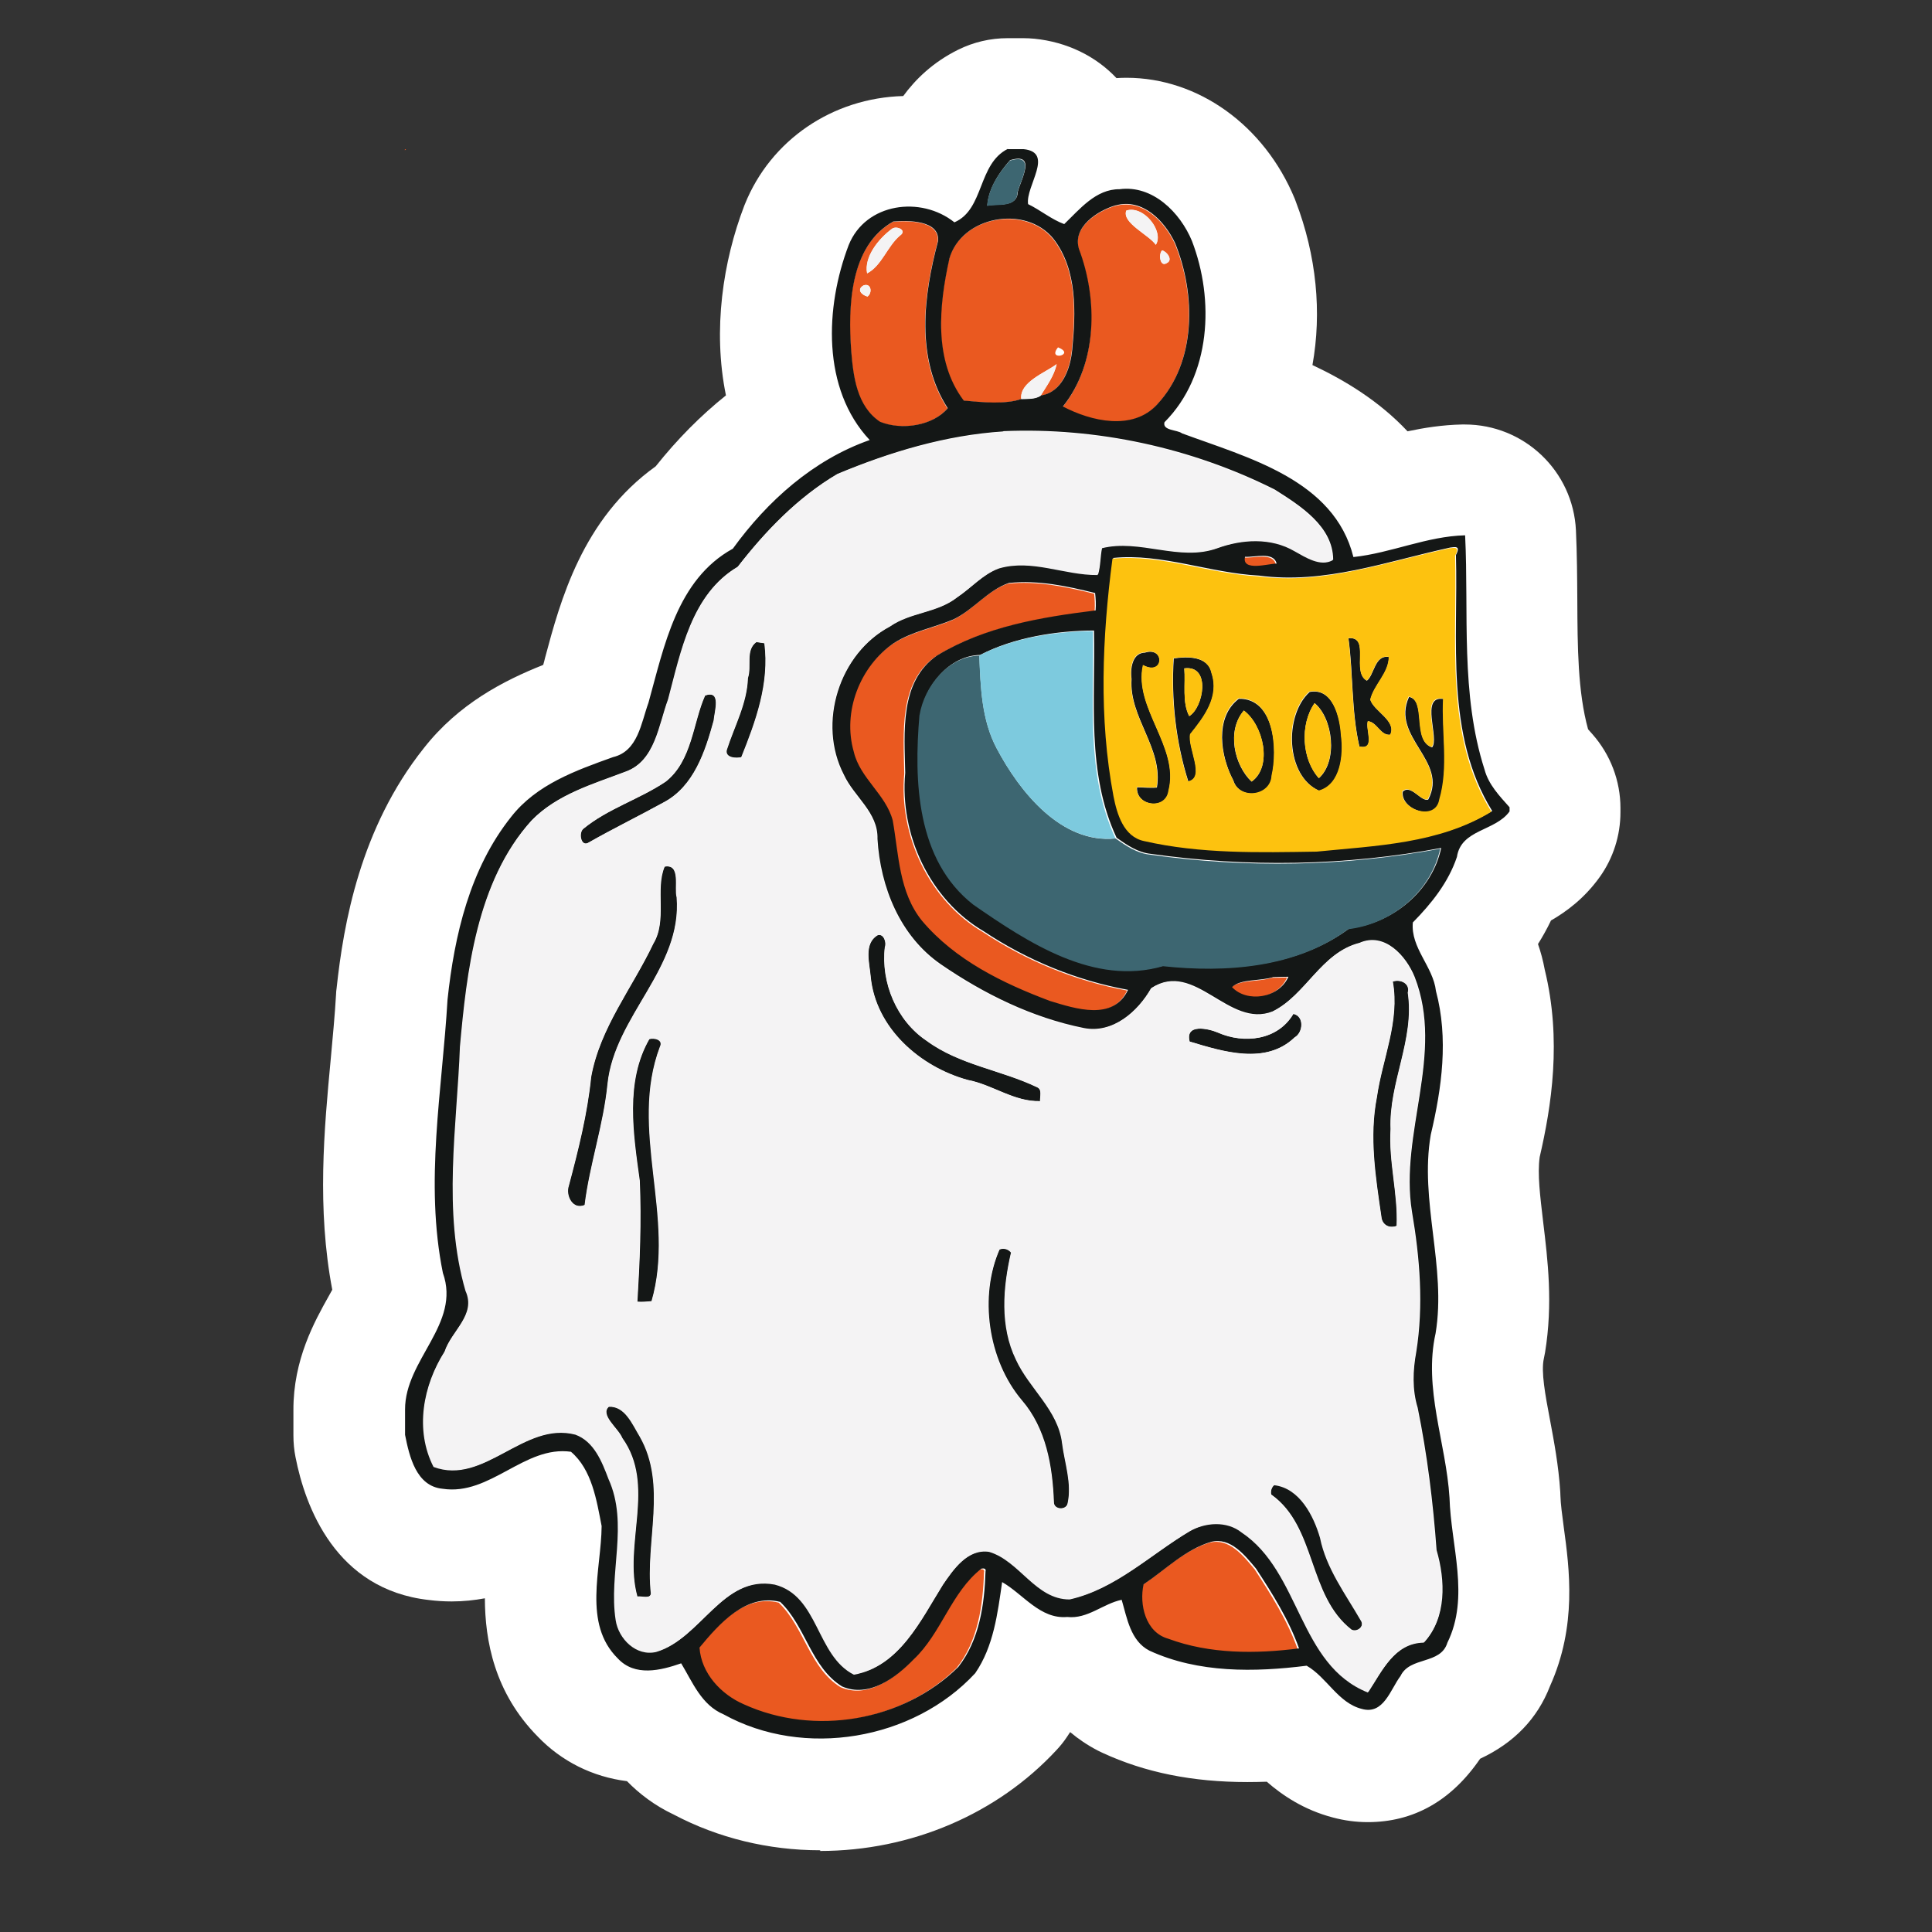 <?xml version="1.0" encoding="UTF-8"?> <svg xmlns="http://www.w3.org/2000/svg" id="Vrstva_1" viewBox="0 0 283.46 283.46"><rect x="0" y="0" width="283.46" height="283.46" fill="#333333" stroke="none"/><defs><style>.cls-1{fill:#3d6671;}.cls-1,.cls-2,.cls-3,.cls-4,.cls-5,.cls-6,.cls-7,.cls-8{stroke-width:0px;}.cls-2{fill:#141716;}.cls-3{fill:#1e1e1c;}.cls-4{fill:#7dcade;}.cls-5{fill:#fff;}.cls-6{fill:#fdc20f;}.cls-7{fill:#ea5920;}.cls-8{fill:#f4f3f4;}</style></defs><path class="cls-3" d="m120.33,263.05c-6.21,0-12.27-1.47-17.51-4.25-.12-.07-.25-.13-.36-.18-1.66-.79-3.13-1.83-4.46-3.19-1.33-1.37-3.08-2.22-4.96-2.47-3.15-.4-5.93-1.78-8.07-4.02-3.71-3.75-5.4-8.33-5.42-14.49,0-2.5-1.12-4.86-3.05-6.46-1.52-1.25-3.43-1.93-5.35-1.93-.51,0-1.04.05-1.55.15-1.1.2-2.21.31-3.31.31-.76,0-1.5-.05-2.24-.15-.07,0-.12,0-.18-.02-6.41-.71-10.54-5.5-12.27-14.23-.1-.51-.15-1.02-.15-1.55v-3.72c-.02-5.27,2.27-9.35,4.12-12.65l.54-.99c.94-1.71,1.27-3.71.89-5.62-2.04-10.8-1.02-21.77-.13-31.44.3-3.24.63-6.6.81-9.91,0-.12.02-.25.03-.4.91-8.47,3.03-20.9,11.02-30.93,4.1-5.24,9.65-7.91,14.05-9.65,2.47-.99,4.33-3.08,5.02-5.65l.28-1.07c2.08-7.77,4.66-17.44,13.01-23.4.63-.46,1.2-.99,1.68-1.6,2.75-3.46,5.78-6.52,8.99-9.07,2.47-1.98,3.62-5.15,2.98-8.25-1.45-7.08-.61-15.51,2.29-23.11,2.55-6.39,8.71-10.56,15.71-10.74,2.6-.07,5.02-1.33,6.55-3.43,1.35-1.84,2.98-3.23,5.01-4.22,1.09-.54,2.31-.82,3.52-.82h2.31c.26,0,.51,0,.77.03,2.7.26,5.09,1.4,6.75,3.18,1.6,1.7,3.82,2.65,6.13,2.65h.49c.31-.02.63-.03.96-.03,7.13,0,13.77,4.92,16.93,12.55l.1.26c2.44,6.34,3.13,13.08,2.01,19.45-.66,3.74,1.25,7.46,4.69,9.07,4.86,2.29,8.58,4.86,11.4,7.86,1.6,1.71,3.84,2.67,6.13,2.67.58,0,1.17-.07,1.76-.18,2.39-.51,4.45-.77,6.46-.82h.21c4.23,0,7.71,3.31,7.92,7.54.16,3.34.18,6.64.2,9.83.03,7.53.07,14.62,1.89,21.16.36,1.3,1.02,2.49,1.93,3.46l.53.59c1.27,1.43,1.99,3.31,1.99,5.25v.61c0,1.66-.51,3.26-1.47,4.61-1.14,1.58-2.6,2.88-4.5,3.97-1.48.84-2.65,2.11-3.39,3.64-.43.89-.92,1.8-1.48,2.68-1.33,2.16-1.63,4.81-.79,7.2.28.82.51,1.65.64,2.47.03.16.07.35.12.51,2.14,8.76.71,17.21-.77,23.6-.07.25-.1.51-.13.76-.48,3.56,0,7.48.49,11.64.64,5.32,1.32,10.8.33,16.78-.03.15-.05.3-.08.44-.81,3.62-.05,7.66.84,12.32.58,3.05,1.17,6.21,1.38,9.58v.25c.07,1.66.31,3.51.58,5.45.77,5.75,1.65,12.19-1.33,18.82-.07.13-.12.28-.18.41-1.05,2.75-2.96,4.68-5.98,6.09-1.37.64-2.54,1.63-3.38,2.87-3.43,5.01-6.9,5.65-9.55,5.65-.97,0-1.96-.13-2.93-.4-2.31-.59-4.36-1.73-6.32-3.46-1.53-1.35-3.51-2.09-5.55-2.09h-.33c-.86.03-1.7.05-2.5.05-6.82,0-12.63-1.15-17.77-3.52l-.35-.16c-.89-.46-1.73-1.02-2.47-1.65-1.53-1.3-3.46-1.99-5.43-1.99-.41,0-.84.03-1.25.1-2.4.36-4.53,1.75-5.83,3.79-.12.18-.23.36-.36.53-.2.3-.44.61-.72.89-7.11,7.71-17.54,12.14-28.56,12.14l-.02.02Z"></path><path class="cls-5" d="m120.33,271.47c-7.59,0-14.99-1.81-21.44-5.22-2.87-1.35-5.12-3.1-6.9-4.92-5.04-.63-9.6-2.9-13.09-6.54-6.37-6.46-7.74-14.08-7.76-20.29-1.52.28-3.13.46-4.86.46-1.12,0-2.24-.07-3.34-.21-13.72-1.52-18.17-13.74-19.58-20.95-.21-1.04-.31-2.11-.31-3.18v-3.72c-.03-7.44,3.11-13.04,5.19-16.75.16-.28.35-.61.51-.92-2.27-11.97-1.19-23.55-.23-33.78.31-3.36.61-6.52.79-9.63,0-.26.03-.51.07-.77,1.02-9.52,3.46-23.55,12.8-35.28,5.11-6.52,11.73-9.91,17.52-12.22.1-.36.2-.71.28-1.07,2.21-8.25,5.43-20.34,16.22-28.06,3.16-3.97,6.62-7.46,10.31-10.41-1.98-9.67-.4-19.75,2.67-27.78.03-.08.07-.16.1-.25,3.79-9.44,12.86-15.61,23.24-15.89,1.81-2.47,4.36-4.96,8.05-6.79,2.26-1.12,4.74-1.7,7.26-1.7h2.31c.54,0,1.09.03,1.63.08,4.76.48,8.99,2.54,12.04,5.78.48-.03.97-.05,1.45-.05,10.54,0,20.24,6.97,24.7,17.74l.15.4c3.06,7.99,3.84,16.32,2.45,24.01,4.84,2.27,9.85,5.34,13.95,9.72,2.42-.51,5.09-.94,8-1h.41c8.68,0,15.89,6.82,16.3,15.55.16,3.49.18,6.92.2,10.21.03,6.93.07,13.49,1.58,18.96.08.08.63.71.63.71,2.65,3,4.12,6.85,4.12,10.85v.61c0,3.39-1.05,6.72-3.03,9.49-2.26,3.16-4.94,5.12-7.16,6.39-.59,1.24-1.24,2.39-1.91,3.46.4,1.14.74,2.39.99,3.75,2.52,10.31.99,20.03-.74,27.5-.35,2.49.07,5.76.51,9.52.68,5.62,1.45,11.97.28,19.14-.05.3-.12.61-.18.91-.43,1.93.21,5.34.89,8.93.59,3.15,1.27,6.72,1.52,10.62,0,.18.02.36.02.53.03,1.24.26,2.88.49,4.64.84,6.14,1.96,14.49-2.01,23.32-1.84,4.78-5.29,8.35-10.26,10.67-4.23,6.18-9.77,9.3-16.49,9.3h0c-1.71,0-3.43-.23-5.11-.68-4.28-1.12-7.44-3.28-9.7-5.25-.97.03-1.91.05-2.85.05-8.05,0-15.02-1.4-21.28-4.3-.21-.1-.43-.2-.64-.31-1.56-.81-2.91-1.73-4.08-2.72-.16.25-.33.49-.49.74-.44.66-.94,1.28-1.48,1.86-8.71,9.42-21.38,14.84-34.73,14.84l.05-.08Z"></path><g id="_fe5506ff"><path class="cls-7" d="m59.4,21.88h.18s-.13.13-.18.18v-.18Z"></path><path class="cls-7" d="m163.63,30.22c3.99-1.1,7.21,2.26,8.74,5.53,3.05,7.48,3.19,17.42-2.64,23.67-3.57,3.9-9.68,2.47-13.82.3,5.09-6.34,5.12-15.76,2.36-23.09-.99-3.24,2.68-5.62,5.34-6.42m1.63.69c-.69,1.8,3.33,3.56,4.33,5.02,1.24-1.94-1.76-5.85-4.33-5.02m5.24,5.85c-.54.58-.28,2.52.72,1.84.96-.46-.1-1.76-.72-1.84Z"></path><path class="cls-7" d="m139.22,38.05c1.75-6.26,11.13-8.04,15.27-3,3.56,4.56,3.31,10.87,2.77,16.32-.26,2.75-1.5,6.24-4.59,6.69.91-1.47,1.99-2.91,2.36-4.64-1.71,1.28-5.48,2.64-5.19,5.12-2.21.86-5.85.51-8.5.26-4.46-5.91-3.61-13.95-2.12-20.77m16.01,12.93c-1.7,2.11,2.72,1.09,0,0Z"></path><path class="cls-7" d="m131.04,32.54c2.14-.18,6.87-.21,6.54,2.9-2.12,7.99-3.28,17.24,1.43,24.49-2.16,2.57-6.72,3.29-9.93,1.99-3.41-2.27-3.92-6.62-4.23-10.38-.48-6.44-.26-15.41,6.19-19.01m-.15,1.02c-2.03,1.5-4.13,4.15-3.67,6.55,2.12-1.09,2.96-3.97,4.81-5.53,1.14-.77-.44-1.5-1.14-1.02m-4.2,8.32c-1.05.61-.26,1.4.59,1.63.76-.56.53-2.04-.59-1.63Z"></path><path class="cls-7" d="m182.55,81.8c1.37.13,4.2-.81,4.63,1-1.07-.03-5.17,1.24-4.63-1Z"></path><path class="cls-7" d="m147.9,85.63c4.27-.44,8.51.46,12.63,1.48.1.84.13,1.7.07,2.55-8,.99-16.27,2.37-23.27,6.62-5.55,3.82-4.74,11.33-4.66,17.23-.82,9.01,3.61,18.59,11.51,23.22,6.39,4.25,13.62,7.21,21.18,8.6-2.17,4.63-7.69,2.77-11.45,1.63-6.93-2.6-13.92-5.99-18.77-11.76-3.38-4.18-3.39-9.7-4.3-14.72-.99-3.82-4.79-6.19-5.71-10.06-1.71-5.88.87-12.55,5.88-15.97,2.67-1.71,5.85-2.27,8.73-3.47,2.96-1.4,5.01-4.27,8.14-5.35l.03.02Z"></path><path class="cls-7" d="m186.63,143.46c.56,0,1.66-.03,2.21-.05-1.38,3.18-6.08,3.84-8.27,1.52,1.27-1.24,4.17-.86,6.04-1.47h.02Z"></path><path class="cls-7" d="m177.48,226.33c2.88-.72,4.97,1.98,6.6,3.92,2.4,3.69,4.84,7.54,6.31,11.71-6.36.82-13.09.84-19.19-1.42-3.38-.94-4.27-5.04-3.62-7.97,3.23-2.14,6.11-5.11,9.88-6.23l.02-.02Z"></path><path class="cls-7" d="m143.78,230.26c.33-.07.72,0,.59.43-.15,4.87-.89,10.08-4,14.01-8.1,7.97-21.13,10.14-31.44,5.47-3.36-1.45-6.27-4.56-6.52-8.33,2.87-3.44,6.85-7.99,11.84-6.7,3.75,3.57,4.51,9.57,9.07,12.4,3.92,1.71,7.87-1.25,10.49-3.95,4.08-3.84,5.52-9.86,9.95-13.32h.02Z"></path></g><g id="_141614ff"><path class="cls-2" d="m147.85,21.88h2.31c4.61.46.28,5.43.68,8.07,1.81.87,3.41,2.24,5.3,2.93,2.26-2.16,4.63-5.15,8.12-5.12,4.86-.64,8.89,3.41,10.62,7.59,3.33,8.66,2.8,19.75-4.03,26.6-.33,1.25,1.89,1.09,2.57,1.63,9.65,3.57,22.32,6.79,25.15,18.15,5.55-.59,10.75-3.05,16.39-3.19.56,11.45-.71,23.29,2.85,34.37.59,2.21,2.19,3.87,3.67,5.53v.61c-2.09,2.93-7.11,2.59-7.72,6.67-1.25,3.74-3.74,6.85-6.47,9.62-.35,3.74,2.98,6.46,3.39,10.06,1.86,6.95.87,14.2-.76,21.08-1.68,9.73,2.32,19.37.71,29.13-1.81,8.12,1.53,16.04,2.04,24.14.2,7.05,3,14.54-.31,21.26-.99,3.26-5.5,1.99-6.88,4.89-1.48,1.96-2.47,5.73-5.67,4.83-3.49-.87-5.12-4.63-8.1-6.34-7.64.96-15.89,1.1-23.07-2.21-2.78-1.43-3.28-4.78-4.07-7.46-2.73.56-4.99,2.85-7.99,2.52-3.97.35-6.46-3.36-9.55-5.12-.66,4.59-1.25,9.45-3.95,13.37-9.09,9.83-25.15,12.55-36.91,6.04-3.26-1.37-4.55-4.71-6.23-7.49-3.01,1.05-6.79,1.99-9.3-.72-5.17-5.11-2.42-13.03-2.37-19.42-.74-3.79-1.42-8.28-4.5-10.9-6.82-.96-11.84,6.49-18.82,5.43-3.89-.36-4.89-4.74-5.52-7.91v-3.72c-.02-7.33,8.22-12.55,5.55-20.03-2.7-13.31-.1-26.76.68-40.1,1-9.45,3.29-19.25,9.34-26.83,3.72-4.76,9.49-6.8,14.95-8.76,3.66-.87,4.12-5.04,5.19-7.97,2.31-8.28,4.15-18.07,12.38-22.61,5.07-7,11.81-13.04,20.08-15.94-7.05-7.51-6.55-19.52-3.08-28.61,2.49-6.19,10.59-7.26,15.51-3.33,4.41-1.91,3.39-8.58,7.86-10.79m.28,1.7c-1.61,1.83-3.13,4.12-3.31,6.62,1.66-.3,4.4.35,4.48-2.08.49-1.78,2.78-5.78-1.17-4.56m15.48,6.62c-2.65.81-6.34,3.18-5.34,6.42,2.77,7.33,2.73,16.75-2.36,23.09,4.13,2.17,10.24,3.61,13.82-.3,5.81-6.24,5.68-16.19,2.64-23.67-1.55-3.28-4.78-6.64-8.74-5.53m-24.39,7.86c-1.5,6.82-2.34,14.87,2.12,20.77,2.64.25,6.29.59,8.5-.26.94-.05,1.99.05,2.82-.49,3.1-.46,4.33-3.94,4.59-6.69.53-5.43.79-11.76-2.77-16.32-4.13-5.06-13.52-3.26-15.27,3m-8.19-5.52c-6.46,3.59-6.65,12.57-6.19,19.01.31,3.75.82,8.1,4.23,10.38,3.21,1.3,7.77.58,9.93-1.99-4.71-7.25-3.56-16.5-1.43-24.49.33-3.11-4.4-3.08-6.54-2.9m16.11,30.8c-8.4.54-16.58,3-24.32,6.23-5.78,3.41-10.52,8.35-14.59,13.6-6.75,3.97-8.32,12.43-10.18,19.4-1.4,3.75-1.89,9.06-6.27,10.66-4.83,1.84-10.05,3.33-13.77,7.13-8.09,8.91-9.52,22.41-10.49,33.15-.41,11.54-2.6,24.16.82,35.85,1.6,3.52-2.09,5.86-3.08,8.91-3.16,4.97-4.4,11.5-1.61,16.91,7.43,2.78,13.21-6.69,20.8-4.74,2.75,1,3.92,3.99,4.87,6.52,3.01,6.59,0,13.85,1.05,20.7.4,2.75,3.03,5.37,5.96,4.66,6.54-1.94,9.68-11.28,17.36-9.88,6.49,1.66,6.08,10.44,11.63,13.22,6.62-1.15,9.75-7.94,12.99-13.13,1.55-2.29,3.69-5.37,6.85-4.89,4.5,1.33,6.8,7,11.82,6.98,6.72-1.52,11.81-6.55,17.57-9.98,2.32-1.33,5.48-1.56,7.66.16,8.66,5.8,8.33,19.4,18.51,23.47,2.04-3.1,3.87-7.25,8.2-7.31,3.29-3.61,3.1-9.06,1.8-13.49-.51-7.02-1.37-14-2.77-20.88-.82-2.67-.71-5.48-.21-8.2,1.09-6.82.53-13.78-.63-20.57-1.86-11.54,4.81-23.11.4-34.44-1.25-3.11-4.43-6.64-8.09-5.01-5.63,1.43-7.79,7.61-12.75,10.06-6.44,2.55-11.4-7.58-17.77-3.44-1.98,3.46-5.68,6.72-9.93,5.88-7.58-1.52-14.66-5.01-20.98-9.35-5.99-4.13-8.88-11.33-9.3-18.4.12-3.89-3.44-6.18-4.92-9.4-3.94-7.56-.71-17.84,6.83-21.84,3-2.08,6.97-1.98,9.85-4.27,2.06-1.38,3.75-3.38,6.13-4.25,4.84-1.42,9.62,1,14.48.96.38-1.27.31-2.62.59-3.92,5.6-1.42,11.41,2.01,16.96,0,3.66-1.32,7.92-1.58,11.36.43,1.63.91,3.8,2.32,5.58,1.32-.03-4.92-4.87-7.94-8.58-10.29-12.24-6.14-26.12-9.14-39.79-8.56m65.48,17.09c-9.19,2.01-18.43,5.4-27.98,4.1-7.18-.36-14.36-3.31-21.39-2.59-1.52,11.51-2.03,23.39.15,34.86.49,2.6,1.48,5.95,4.48,6.57,8.28,1.89,16.88,1.68,25.33,1.55,8.7-.87,17.95-1.17,25.63-5.86-6.93-11.15-4.97-25.08-5.32-37.55.79-1.47-.26-1.14-.87-1.09m-30.07,1.35c-.54,2.24,3.56.97,4.63,1-.43-1.81-3.26-.89-4.63-1m-34.65,3.84c-3.13,1.09-5.19,3.94-8.14,5.35-2.88,1.22-6.06,1.76-8.73,3.47-5.01,3.43-7.58,10.1-5.88,15.97.91,3.87,4.71,6.24,5.71,10.06.89,5.02.91,10.54,4.3,14.72,4.86,5.76,11.84,9.16,18.77,11.76,3.75,1.14,9.27,2.98,11.45-1.63-7.56-1.38-14.79-4.35-21.18-8.6-7.91-4.64-12.34-14.21-11.51-23.22-.1-5.9-.89-13.39,4.66-17.23,7-4.25,15.25-5.63,23.27-6.62.07-.86.03-1.71-.07-2.55-4.12-1.02-8.37-1.93-12.63-1.48m-4.22,10.56c-4.55.1-8.07,4.48-8.78,8.74-.82,9.63-.46,21.26,7.91,27.8,7.99,5.52,17.69,11.96,27.82,9.02,9.21.99,19.47.28,27.19-5.43,6.36-.76,12.12-5.45,13.49-11.81-14.01,2.64-28.46,2.87-42.59.87-1.93-.2-3.52-1.3-5.04-2.37-4.46-9.54-3.08-20.24-3.31-30.4-5.63.02-11.82,1.05-16.68,3.57m42.97,47.28c-1.88.61-4.79.23-6.04,1.47,2.17,2.32,6.87,1.66,8.27-1.52-.56,0-1.66.03-2.21.05m-9.16,82.87c-3.77,1.12-6.67,4.08-9.88,6.23-.64,2.93.26,7.03,3.62,7.97,6.09,2.26,12.81,2.24,19.19,1.42-1.47-4.17-3.9-8.02-6.31-11.71-1.63-1.94-3.72-4.64-6.6-3.92m-33.7,3.94c-4.43,3.46-5.86,9.49-9.95,13.32-2.62,2.7-6.57,5.67-10.49,3.95-4.56-2.83-5.32-8.83-9.07-12.4-5.01-1.28-8.99,3.26-11.84,6.7.25,3.77,3.16,6.88,6.52,8.33,10.31,4.69,23.32,2.5,31.44-5.47,3.1-3.95,3.85-9.14,4-14.01.13-.44-.25-.51-.59-.43h-.02Z"></path><path class="cls-2" d="m197.83,93.64c3.31-.31.41,4.97,2.72,6.23,1.09-.84,1.14-3.84,3.23-3.47,0,2.37-2.19,4.05-2.72,6.26.51,1.71,3.9,3.1,2.93,5.14-1.42.2-1.93-1.86-3.29-1.98-.4,1.2,1.19,4.27-1.25,3.71-1.19-5.2-.89-10.59-1.6-15.86l-.02-.02Z"></path><path class="cls-2" d="m110.96,94.18c.31.05.92.13,1.24.18.76,5.86-1.25,11.4-3.39,16.72-.71.21-2.45.12-2.17-1.05,1.12-3.49,2.98-6.8,3.1-10.56.59-1.68-.4-4.07,1.24-5.27v-.02Z"></path><path class="cls-2" d="m168.04,95.74c2.91-.87,2.75,3.52-.31,1.86-1.43,6.31,5.4,12.02,3.74,18.45-.4,2.87-4.83,2.24-4.64-.53.97,0,1.94.13,2.91.03.97-5.75-4.1-10.23-3.72-15.91-.2-1.5.07-3.89,2.04-3.89l-.02-.02Z"></path><path class="cls-2" d="m172.21,96.6c2.01-.28,5.02-.38,5.57,2.17,1.19,3.47-1.12,6.42-3.13,8.96-.41,1.99,2.29,6.42-.3,6.93-1.83-5.78-2.52-12.01-2.14-18.07m1.55,1.47c.2,2.26-.33,4.99.72,7,2.06-1.2,3.26-7.53-.72-7Z"></path><path class="cls-2" d="m192.12,101.53c3.49-.69,4.51,3.79,4.68,6.41.36,2.73-.03,7.21-3.24,8.09-4.96-2.19-5.17-11.1-1.42-14.49m.74,1.63c-2.19,3.15-1.86,8.27.63,11,2.82-2.54,2.06-8.79-.63-11Z"></path><path class="cls-2" d="m103.47,102.04c2.47-.87,1.38,2.37,1.28,3.67-1.24,4.5-2.9,9.65-7.31,11.99-3.66,2.01-7.39,3.84-11.02,5.9-1.15.76-1.56-1.37-.84-1.99,3.62-2.98,8.23-4.33,12.1-6.93,3.89-3.05,4-8.7,5.78-12.63Z"></path><path class="cls-2" d="m206.73,102.25c2.63.51.44,6.42,3.38,7.41,1.14-1.3-1.83-7.66,1.68-7.1-.26,4.87.84,10.03-.56,14.79-.51,3.29-5.76,1.47-5.42-1.19,1.2-1.17,2.73,1.56,3.74,1.15,3.01-5.68-5.53-9.11-2.82-15.05v-.02Z"></path><path class="cls-2" d="m181.74,102.53c5.25-.13,5.76,7.48,4.87,11.31-.13,3.06-4.78,3.59-5.65.68-1.91-3.57-2.77-9.26.77-11.97m.76,1.71c-2.57,3-1.37,8.05,1.14,10.42,3.13-2.22,1.71-8.32-1.14-10.42Z"></path><path class="cls-2" d="m97.51,127.15c2.49-.48,1.42,3.16,1.81,4.48.86,10.42-9.11,17.39-10.14,27.4-.59,6.01-2.62,11.78-3.36,17.77-1.78.77-2.85-1.4-2.36-2.82,1.4-5.25,2.73-10.56,3.28-15.97,1.3-7.23,6.04-13.06,9.12-19.55,2.08-3.43.25-7.97,1.66-11.3l-.02-.02Z"></path><path class="cls-2" d="m128.76,137.21c.91-.35,1.38,1.09,1.09,1.73-.61,5.2,1.73,10.82,6.13,13.75,4.81,3.56,10.95,4.28,16.24,6.83.72.33.36,1.35.4,2.03-3.82.12-6.98-2.42-10.64-3.11-7-1.93-13.5-7.61-14.23-15.15-.16-1.98-1.05-4.81,1-6.08h.02Z"></path><path class="cls-2" d="m204.37,144.01c1.07-.4,2.59.23,2.21,1.63,1.04,6.87-2.8,13.19-2.52,20.01-.3,4.78,1.09,9.45.89,14.21-1.17.44-2.17-.2-2.27-1.35-.84-5.78-1.8-11.71-.66-17.52.81-5.67,3.39-11.12,2.34-16.96l.02-.02Z"></path><path class="cls-2" d="m189.78,148.74c1.63.35,1.45,2.75.18,3.46-4.25,4.07-10.49,2.09-15.41.61-.69-2.7,2.8-1.91,4.17-1.32,3.84,1.68,8.78,1.15,11.07-2.77v.02Z"></path><path class="cls-2" d="m95.28,152.43c.74-.23,2.11.07,1.6,1.1-4.59,12.15,2.36,25.03-1.24,37.37-.71.07-1.42.13-2.12.08.36-5.91.61-11.82.35-17.75-.94-6.83-2.19-14.56,1.43-20.82l-.02.02Z"></path><path class="cls-2" d="m146.68,183.28c.63-.25,1.3-.05,1.71.44-1.19,5.14-1.65,10.84.72,15.71,1.94,4.27,6.19,7.39,6.77,12.25.36,2.93,1.45,5.9.81,8.86-.25,1.09-2.09.96-2.06-.16-.2-5.27-1.14-10.82-4.71-14.95-5.01-5.93-6.27-15.33-3.24-22.17v.02Z"></path><path class="cls-2" d="m89.37,206.35c2.36-.13,3.47,2.62,4.55,4.38,4.05,7.1.76,15.41,1.63,23.01-.08.89-1.35.4-2.03.49-2.11-7.59,2.77-16.29-2.21-23.25-.56-1.43-3.36-3.39-1.94-4.64v.02Z"></path><path class="cls-2" d="m187.03,217.81c3.71.44,5.76,4.48,6.7,7.72.89,4.51,3.72,8.23,5.98,12.14.58.84-.51,1.83-1.4,1.43-6.46-5.02-5.12-15.09-11.79-19.83-.12-.53.07-1.15.51-1.48v.02Z"></path></g><g id="_39646fff"><path class="cls-1" d="m148.13,23.58c3.95-1.22,1.66,2.78,1.17,4.56-.08,2.4-2.8,1.76-4.48,2.08.18-2.52,1.68-4.81,3.31-6.62v-.02Z"></path><path class="cls-1" d="m134.91,104.93c.71-4.27,4.23-8.65,8.78-8.74.18,4.61.33,9.45,2.55,13.62,3.38,6.39,9.5,14.03,17.44,13.21,1.52,1.07,3.11,2.17,5.04,2.37,14.13,2.01,28.57,1.76,42.59-.87-1.37,6.34-7.13,11.05-13.49,11.81-7.71,5.71-17.98,6.41-27.19,5.43-10.13,2.93-19.83-3.49-27.82-9.02-8.37-6.54-8.73-18.15-7.91-27.8h0Z"></path></g><g id="_f4f4f4ff"><path class="cls-8" d="m165.26,30.89c2.57-.81,5.57,3.08,4.33,5.02-1-1.47-5.02-3.23-4.33-5.02Z"></path><path class="cls-8" d="m130.89,33.56c.68-.48,2.26.25,1.14,1.02-1.84,1.56-2.68,4.45-4.81,5.53-.46-2.4,1.65-5.06,3.67-6.55Z"></path><path class="cls-8" d="m170.5,36.74c.63.08,1.68,1.38.72,1.84-1,.68-1.27-1.27-.72-1.84Z"></path><path class="cls-8" d="m126.69,41.89c1.12-.41,1.35,1.07.59,1.63-.86-.23-1.65-1.02-.59-1.63Z"></path><path class="cls-8" d="m149.84,58.56c-.3-2.5,3.47-3.84,5.19-5.12-.36,1.71-1.45,3.16-2.36,4.64-.82.54-1.88.44-2.82.49l-.02-.02Z"></path><path class="cls-8" d="m147.14,63.35c13.67-.58,27.55,2.42,39.79,8.56,3.69,2.34,8.55,5.37,8.58,10.29-1.78,1-3.95-.41-5.58-1.32-3.46-2.03-7.72-1.76-11.36-.43-5.55,1.99-11.36-1.43-16.96,0-.28,1.28-.2,2.65-.59,3.92-4.86.05-9.63-2.39-14.48-.96-2.37.87-4.07,2.88-6.13,4.25-2.88,2.29-6.85,2.17-9.85,4.27-7.54,3.99-10.77,14.26-6.83,21.84,1.48,3.23,5.02,5.53,4.92,9.4.44,7.07,3.31,14.28,9.3,18.4,6.32,4.35,13.42,7.84,20.98,9.35,4.25.84,7.97-2.42,9.93-5.88,6.37-4.12,11.33,6.01,17.77,3.44,4.96-2.45,7.11-8.63,12.75-10.06,3.67-1.63,6.83,1.89,8.09,5.01,4.43,11.35-2.26,22.91-.4,34.44,1.15,6.79,1.71,13.74.63,20.57-.49,2.72-.61,5.53.21,8.2,1.38,6.88,2.26,13.88,2.77,20.88,1.3,4.45,1.5,9.9-1.8,13.49-4.33.07-6.16,4.22-8.2,7.31-10.18-4.07-9.83-17.67-18.51-23.47-2.17-1.73-5.35-1.5-7.66-.16-5.76,3.43-10.85,8.47-17.57,9.98-5.01.02-7.33-5.65-11.82-6.98-3.16-.48-5.3,2.62-6.85,4.89-3.24,5.17-6.37,11.96-12.99,13.13-5.55-2.8-5.14-11.58-11.63-13.22-7.67-1.42-10.82,7.94-17.36,9.88-2.93.71-5.55-1.91-5.96-4.66-1.07-6.85,1.94-14.11-1.05-20.7-.96-2.54-2.12-5.52-4.87-6.52-7.58-1.96-13.37,7.51-20.8,4.74-2.78-5.42-1.55-11.94,1.61-16.91.99-3.05,4.68-5.39,3.08-8.91-3.41-11.69-1.24-24.31-.82-35.85.97-10.72,2.4-24.24,10.49-33.15,3.72-3.82,8.94-5.29,13.77-7.13,4.38-1.6,4.87-6.9,6.27-10.66,1.86-6.97,3.41-15.43,10.18-19.4,4.07-5.25,8.81-10.19,14.59-13.6,7.72-3.23,15.93-5.68,24.32-6.23m-36.18,30.83c-1.63,1.2-.64,3.59-1.24,5.27-.12,3.75-1.98,7.07-3.1,10.56-.28,1.17,1.45,1.27,2.17,1.05,2.14-5.32,4.15-10.85,3.39-16.72-.31-.05-.92-.13-1.24-.18m-7.49,7.86c-1.78,3.94-1.89,9.58-5.78,12.63-3.87,2.6-8.48,3.95-12.1,6.93-.72.64-.31,2.77.84,1.99,3.62-2.06,7.38-3.89,11.02-5.9,4.41-2.34,6.08-7.49,7.31-11.99.1-1.32,1.19-4.55-1.28-3.67m-5.95,25.11c-1.42,3.33.41,7.87-1.66,11.3-3.06,6.49-7.81,12.34-9.12,19.55-.53,5.42-1.88,10.72-3.28,15.97-.49,1.42.58,3.59,2.36,2.82.74-5.99,2.77-11.76,3.36-17.77,1.04-10.01,11-16.98,10.14-27.4-.4-1.32.68-4.96-1.81-4.48m31.26,10.08c-2.06,1.27-1.17,4.08-1,6.08.72,7.56,7.23,13.22,14.23,15.15,3.66.69,6.82,3.23,10.64,3.11-.03-.68.33-1.7-.4-2.03-5.29-2.55-11.43-3.28-16.24-6.83-4.4-2.93-6.74-8.55-6.13-13.75.28-.64-.18-2.08-1.09-1.73m75.59,6.8c1.04,5.85-1.53,11.3-2.34,16.96-1.14,5.81-.2,11.74.66,17.52.1,1.15,1.1,1.8,2.27,1.35.2-4.76-1.2-9.44-.89-14.21-.28-6.82,3.56-13.14,2.52-20.01.38-1.38-1.14-2.01-2.21-1.63m-14.57,4.73c-2.29,3.92-7.25,4.45-11.07,2.77-1.37-.59-4.86-1.4-4.17,1.32,4.92,1.48,11.17,3.46,15.41-.61,1.27-.71,1.45-3.13-.18-3.46m-94.51,3.69c-3.62,6.26-2.36,13.98-1.43,20.82.26,5.91.02,11.84-.35,17.75.71.05,1.42,0,2.12-.08,3.59-12.35-3.36-25.21,1.24-37.37.51-1.02-.86-1.32-1.6-1.1m51.4,30.85c-3.05,6.85-1.78,16.24,3.24,22.17,3.57,4.12,4.51,9.67,4.71,14.95-.03,1.1,1.83,1.25,2.06.16.66-2.95-.44-5.93-.81-8.86-.58-4.87-4.83-8-6.77-12.25-2.37-4.87-1.91-10.57-.72-15.71-.4-.49-1.07-.71-1.71-.44m-57.31,23.06c-1.43,1.25,1.37,3.21,1.94,4.64,4.97,6.97.1,15.66,2.21,23.25.68-.1,1.94.4,2.03-.49-.86-7.61,2.42-15.91-1.63-23.01-1.07-1.76-2.17-4.53-4.55-4.38m97.66,11.48c-.44.33-.63.94-.51,1.48,6.67,4.74,5.34,14.81,11.79,19.83.91.4,1.98-.59,1.4-1.43-2.24-3.9-5.07-7.63-5.98-12.14-.94-3.24-3-7.28-6.7-7.72v-.02Z"></path></g><g id="_fdc208ff"><path class="cls-6" d="m212.62,80.45c.61-.05,1.66-.38.87,1.09.35,12.47-1.61,26.4,5.32,37.55-7.67,4.71-16.93,4.99-25.63,5.86-8.45.13-17.03.35-25.33-1.55-3-.63-3.97-3.97-4.48-6.57-2.17-11.48-1.66-23.35-.15-34.86,7.02-.71,14.21,2.22,21.39,2.59,9.55,1.28,18.79-2.11,27.98-4.1m-14.77,13.19c.71,5.27.41,10.66,1.6,15.86,2.44.56.86-2.5,1.25-3.71,1.37.12,1.88,2.17,3.29,1.98.97-2.03-2.4-3.43-2.93-5.14.53-2.21,2.7-3.89,2.72-6.26-2.09-.36-2.14,2.64-3.23,3.47-2.31-1.25.59-6.54-2.72-6.23m-29.79,2.09c-1.98,0-2.24,2.4-2.04,3.89-.38,5.68,4.69,10.16,3.72,15.91-.97.08-1.94-.05-2.91-.03-.16,2.77,4.25,3.41,4.64.53,1.66-6.42-5.17-12.14-3.74-18.45,3.08,1.66,3.23-2.73.31-1.86m4.17.86c-.38,6.06.31,12.29,2.14,18.07,2.59-.51-.13-4.94.3-6.93,2.03-2.52,4.31-5.48,3.13-8.96-.54-2.57-3.56-2.45-5.57-2.17m19.91,4.92c-3.75,3.39-3.54,12.3,1.42,14.49,3.23-.89,3.62-5.35,3.24-8.09-.15-2.62-1.19-7.1-4.68-6.41m14.61.72c-2.72,5.95,5.83,9.39,2.82,15.05-1,.41-2.54-2.32-3.74-1.15-.36,2.65,4.89,4.48,5.42,1.19,1.4-4.74.3-9.91.56-14.79-3.51-.56-.54,5.8-1.68,7.1-2.93-.99-.74-6.9-3.38-7.41m-24.98.28c-3.54,2.72-2.68,8.4-.77,11.97.87,2.93,5.52,2.39,5.65-.68.89-3.84.38-11.45-4.87-11.31v.02Z"></path><path class="cls-6" d="m173.76,98.07c3.99-.53,2.8,5.8.72,7-1.07-2.01-.54-4.74-.72-7Z"></path><path class="cls-6" d="m192.86,103.17c2.68,2.21,3.43,8.47.63,11-2.47-2.72-2.82-7.84-.63-11Z"></path><path class="cls-6" d="m182.5,104.24c2.85,2.11,4.27,8.2,1.14,10.42-2.5-2.37-3.71-7.43-1.14-10.42Z"></path></g><g id="_7cc9ddff"><path class="cls-4" d="m143.67,96.17c4.86-2.52,11.05-3.56,16.68-3.57.23,10.16-1.14,20.88,3.31,30.4-7.95.82-14.06-6.8-17.44-13.21-2.22-4.17-2.37-9.02-2.55-13.62h0Z"></path></g></svg> 